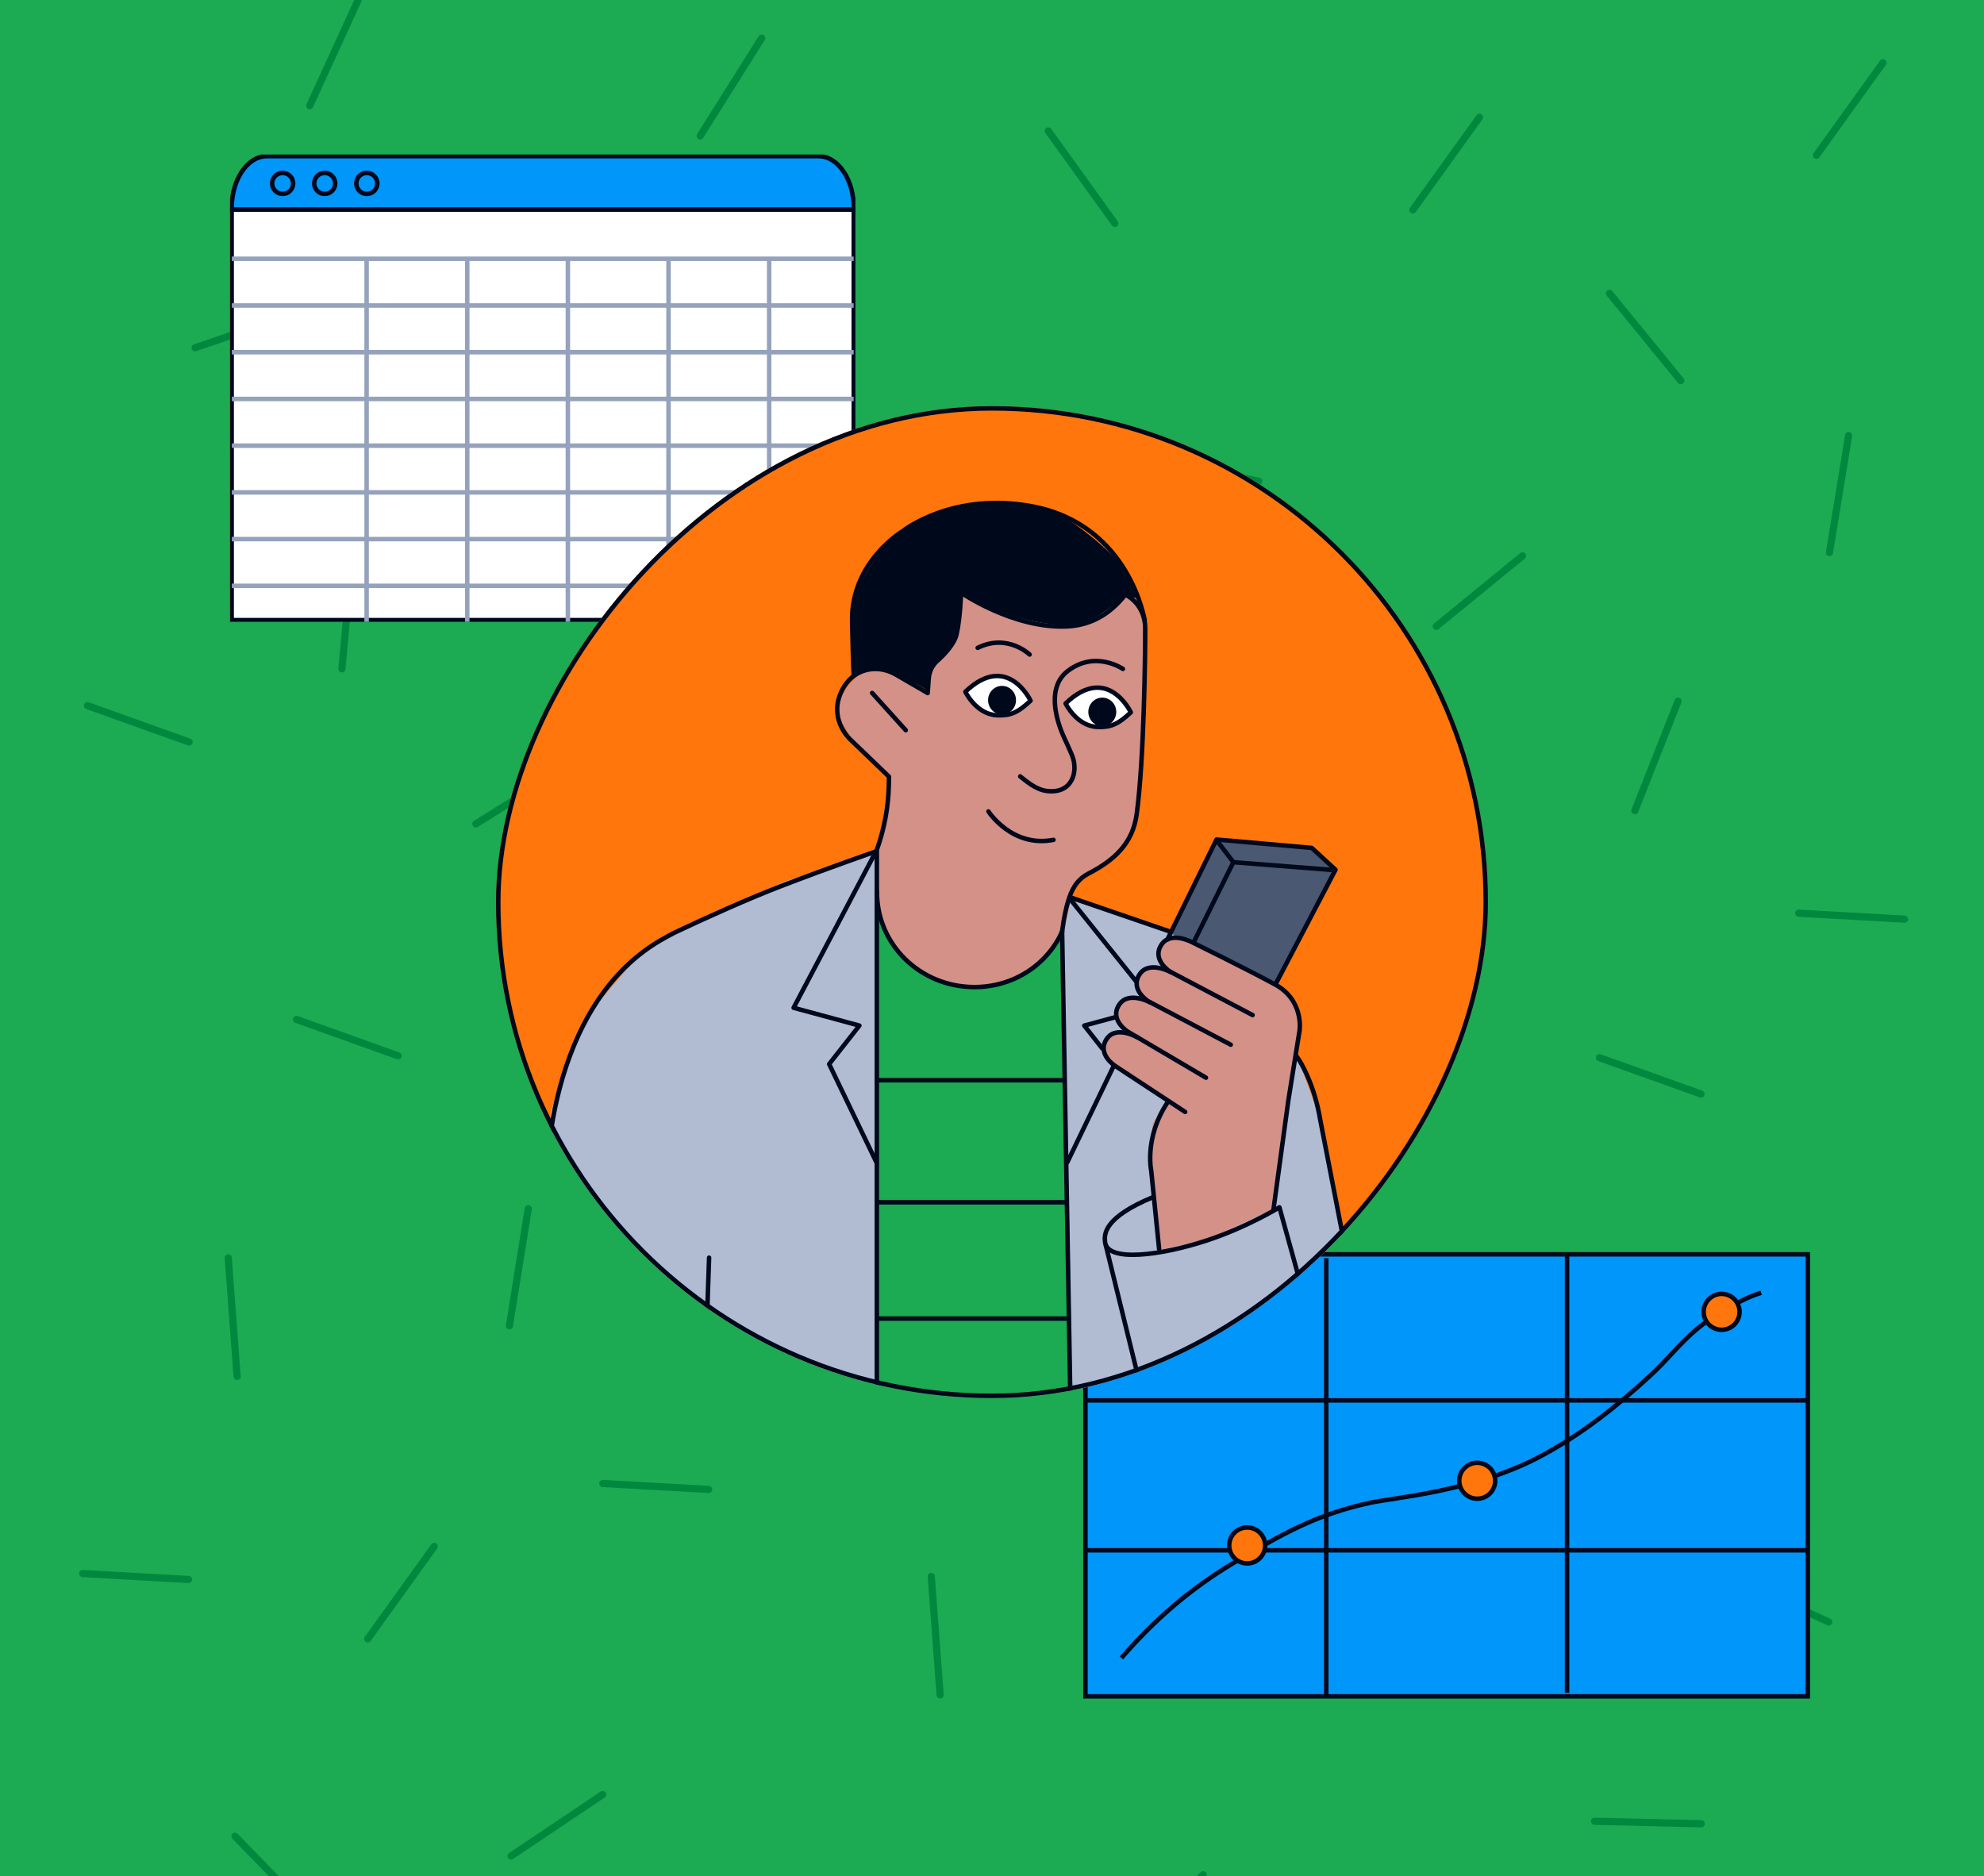 <svg width="552" height="522" viewBox="0 0 552 522" fill="none" xmlns="http://www.w3.org/2000/svg">
<rect x="0" y="0" width="552" height="522" fill="#333333" stroke="none"/>
<g clip-path="url(#clip0_1180_129114)">
<rect width="552" height="522" fill="white"/>
<g clip-path="url(#clip1_1180_129114)">
<rect width="552" height="522" fill="#0096FA"/>
<g clip-path="url(#clip2_1180_129114)">
<rect width="552" height="522" fill="white"/>
<g clip-path="url(#clip3_1180_129114)">
<rect width="745" height="522" fill="#1CAA53"/>
<path d="M65.391 510.914L87.037 533.189" stroke="#00893E" stroke-width="2" stroke-linecap="round"/>
<path d="M142.204 516.398L167.668 499.317" stroke="#00893E" stroke-width="2" stroke-linecap="round"/>
<path d="M447.801 81.613L467.643 105.913" stroke="#00893E" stroke-width="2" stroke-linecap="round"/>
<path d="M473.27 304.402L445.009 294.282" stroke="#00893E" stroke-width="2" stroke-linecap="round"/>
<path d="M413.899 432.738L436.188 410.763" stroke="#00893E" stroke-width="2" stroke-linecap="round"/>
<path d="M312.454 543.582L334.742 521.607" stroke="#00893E" stroke-width="2" stroke-linecap="round"/>
<path d="M300.231 338.848L322.52 316.872" stroke="#00893E" stroke-width="2" stroke-linecap="round"/>
<path d="M237.856 174.484L260.145 152.509" stroke="#00893E" stroke-width="2" stroke-linecap="round"/>
<path d="M443.653 506.734L473.311 507.433" stroke="#00893E" stroke-width="2" stroke-linecap="round"/>
<path d="M110.774 293.773L82.513 283.653" stroke="#00893E" stroke-width="2" stroke-linecap="round"/>
<path d="M52.618 206.465L24.356 196.344" stroke="#00893E" stroke-width="2" stroke-linecap="round"/>
<path d="M158.297 213.039L132.383 229.246" stroke="#00893E" stroke-width="2" stroke-linecap="round"/>
<path d="M98.161 152.953L95.134 186.081" stroke="#00893E" stroke-width="2" stroke-linecap="round"/>
<path d="M135.122 58.492L154.234 83.961" stroke="#00893E" stroke-width="2" stroke-linecap="round"/>
<path d="M211.918 10.629L194.802 37.828" stroke="#00893E" stroke-width="2" stroke-linecap="round"/>
<path d="M466.864 195.117L454.859 225.57" stroke="#00893E" stroke-width="2" stroke-linecap="round"/>
<path d="M311.583 210.074L299.578 240.527" stroke="#00893E" stroke-width="2" stroke-linecap="round"/>
<path d="M406.571 355.449L377.378 349.532" stroke="#00893E" stroke-width="2" stroke-linecap="round"/>
<path d="M245.387 294.355L216.195 288.439" stroke="#00893E" stroke-width="2" stroke-linecap="round"/>
<path d="M350.215 133.883L321.023 127.966" stroke="#00893E" stroke-width="2" stroke-linecap="round"/>
<path d="M394.133 250.391L365.204 257.76" stroke="#00893E" stroke-width="2" stroke-linecap="round"/>
<path d="M423.586 154.672L399.608 174.278" stroke="#00893E" stroke-width="2" stroke-linecap="round"/>
<path d="M120.817 430.266L102.306 456.004" stroke="#00893E" stroke-width="2" stroke-linecap="round"/>
<path d="M337.938 419.176L340.4 452.14" stroke="#00893E" stroke-width="2" stroke-linecap="round"/>
<path d="M259.102 438.625L261.564 471.589" stroke="#00893E" stroke-width="2" stroke-linecap="round"/>
<path d="M63.504 349.996L65.967 382.96" stroke="#00893E" stroke-width="2" stroke-linecap="round"/>
<path d="M146.977 336.328L141.73 368.879" stroke="#00893E" stroke-width="2" stroke-linecap="round"/>
<path d="M197.157 414.41L167.727 412.76" stroke="#00893E" stroke-width="2" stroke-linecap="round"/>
<path d="M529.891 255.734L500.461 254.084" stroke="#00893E" stroke-width="2" stroke-linecap="round"/>
<path d="M52.43 439.465L23 437.814" stroke="#00893E" stroke-width="2" stroke-linecap="round"/>
<path d="M514.329 121.195L509.01 153.732" stroke="#00893E" stroke-width="2" stroke-linecap="round"/>
<path d="M485.153 355.309L479.835 387.845" stroke="#00893E" stroke-width="2" stroke-linecap="round"/>
<path d="M481.528 438.742L508.793 451.288" stroke="#00893E" stroke-width="2" stroke-linecap="round"/>
<path d="M523.887 17.461L505.377 43.199" stroke="#00893E" stroke-width="2" stroke-linecap="round"/>
<path d="M411.622 32.645L393.111 58.383" stroke="#00893E" stroke-width="2" stroke-linecap="round"/>
<path d="M82.465 87.098L54.284 96.763" stroke="#00893E" stroke-width="2" stroke-linecap="round"/>
<path d="M310.184 62.168L291.661 36.441" stroke="#00893E" stroke-width="2" stroke-linecap="round"/>
<path d="M86.176 29.418L99.653 0.001" stroke="#00893E" stroke-width="2" stroke-linecap="round"/>
</g>
<g clip-path="url(#clip4_1180_129114)">
<path d="M237.539 58.277H64.454V172.539H237.539V58.277Z" fill="white" stroke="#00081C" stroke-width="1.25" stroke-miterlimit="10"/>
<path d="M237.546 58.279V57.87C237.546 49.938 233.14 43.453 227.761 43.453H74.239C68.859 43.453 64.461 49.946 64.461 57.877V58.286H237.546V58.279Z" fill="#0096FA" stroke="#00081C" stroke-width="1.25" stroke-miterlimit="10"/>
<path d="M78.637 53.956C80.254 53.956 81.565 52.648 81.565 51.035C81.565 49.421 80.254 48.113 78.637 48.113C77.021 48.113 75.71 49.421 75.71 51.035C75.71 52.648 77.021 53.956 78.637 53.956Z" stroke="#00081C" stroke-width="1.25" stroke-miterlimit="10"/>
<path d="M90.347 53.956C91.964 53.956 93.274 52.648 93.274 51.035C93.274 49.421 91.964 48.113 90.347 48.113C88.73 48.113 87.419 49.421 87.419 51.035C87.419 52.648 88.73 53.956 90.347 53.956Z" stroke="#00081C" stroke-width="1.25" stroke-miterlimit="10"/>
<path d="M102.057 53.956C103.674 53.956 104.984 52.648 104.984 51.035C104.984 49.421 103.674 48.113 102.057 48.113C100.44 48.113 99.129 49.421 99.129 51.035C99.129 52.648 100.44 53.956 102.057 53.956Z" stroke="#00081C" stroke-width="1.25" stroke-miterlimit="10"/>
<path d="M64.5 72H237.5" stroke="#95A2BC" stroke-width="1.25"/>
<path d="M64.5 85H237.5" stroke="#95A2BC" stroke-width="1.25"/>
<path d="M64.5 98H237.5" stroke="#95A2BC" stroke-width="1.25"/>
<path d="M64.5 111H237.5" stroke="#95A2BC" stroke-width="1.25"/>
<path d="M64.5 124H237.5" stroke="#95A2BC" stroke-width="1.25"/>
<path d="M64.5 137H237.5" stroke="#95A2BC" stroke-width="1.25"/>
<path d="M64.5 150H237.5" stroke="#95A2BC" stroke-width="1.25"/>
<path d="M64.5 163H237.5" stroke="#95A2BC" stroke-width="1.25"/>
<path d="M102 173L102 72" stroke="#95A2BC" stroke-width="1.25"/>
<path d="M130 173L130 72" stroke="#95A2BC" stroke-width="1.25"/>
<path d="M158 173L158 72" stroke="#95A2BC" stroke-width="1.25"/>
<path d="M186 173L186 72" stroke="#95A2BC" stroke-width="1.25"/>
<path d="M214 173L214 72" stroke="#95A2BC" stroke-width="1.25"/>
</g>
</g>
<path d="M503 349H302V471.994H503V349Z" fill="#0096FA" stroke="#00081C" stroke-width="1.25" stroke-miterlimit="10"/>
<path d="M369 350.07V472.089" stroke="#00081C" stroke-width="1.25" stroke-miterlimit="10"/>
<path d="M436 349V471.019" stroke="#00081C" stroke-width="1.25" stroke-miterlimit="10"/>
<path d="M302 389.641H503" stroke="#00081C" stroke-width="1.25" stroke-miterlimit="10"/>
<path d="M302 431.352H503" stroke="#00081C" stroke-width="1.25" stroke-miterlimit="10"/>
<path d="M490 359.695C484.51 361.353 476.603 366.061 472.335 369.608C467.295 373.797 464.088 378.196 459.285 382.618C449.825 391.33 439.635 399.454 427.841 405.595C409.862 414.966 387.624 416.731 381.277 418.11C366.005 421.424 356.57 426.907 343.427 434.729C331.294 441.946 321.376 450.535 312 461.299" stroke="#00081C" stroke-width="1.25" stroke-miterlimit="10"/>
<path d="M347 435C349.761 435 352 432.761 352 430C352 427.239 349.761 425 347 425C344.239 425 342 427.239 342 430C342 432.761 344.239 435 347 435Z" fill="#FF760D" stroke="#00081C" stroke-width="1.25" stroke-miterlimit="10"/>
<path d="M411 417C413.761 417 416 414.761 416 412C416 409.239 413.761 407 411 407C408.239 407 406 409.239 406 412C406 414.761 408.239 417 411 417Z" fill="#FF760D" stroke="#00081C" stroke-width="1.25" stroke-miterlimit="10"/>
<path d="M479 370C481.761 370 484 367.761 484 365C484 362.239 481.761 360 479 360C476.239 360 474 362.239 474 365C474 367.761 476.239 370 479 370Z" fill="#FF760D" stroke="#00081C" stroke-width="1.25" stroke-miterlimit="10"/>
</g>
<g clip-path="url(#clip5_1180_129114)">
<rect width="276" height="276" rx="138" transform="matrix(-1 0 0 1 414 113)" fill="#FF760D"/>
<rect width="64.036" height="212.958" transform="matrix(-1 0 0 1 302.755 256.648)" fill="#1CAA53"/>
<path d="M354.624 273.446L328.086 260.654L325.897 260.222L338.63 233.773L364.751 236.141L371.199 242.411L354.624 273.446Z" fill="#4A5871"/>
<path d="M358.273 437.451L358.005 495.098L300.03 495.307L297.498 340.786L295.473 261.187L297.885 250.539L313.611 254.709L325.257 258.864L361.028 294.322L366.985 310.376L381.386 387.904C381.386 387.904 383.858 412.551 372.331 428.649C368.802 433.564 364.23 434.904 358.273 437.451Z" fill="#B1BCD3"/>
<path d="M191.927 484.619L193.521 492.482L243.543 493.972L244.02 258.899L243.469 237.156L218.48 245.258L202.024 252.346L178.718 264.692L167.37 277.797C162.739 283.143 159.298 289.398 157.258 296.159L153.267 309.428L152.508 324.335L150.184 397.649C150.184 397.649 147.549 464.977 147.787 484.277C147.802 485.528 182.054 484.396 191.942 484.619H191.927Z" fill="#B1BCD3"/>
<path d="M313.09 165.628C313.09 165.628 307.893 174.861 291.898 173.819C275.904 172.776 267.192 164.451 267.192 164.451C267.192 164.451 267.713 171.987 264.988 178.227C262.263 184.466 258.361 184.988 258.361 187.594C258.361 190.2 257.974 192.017 257.974 192.017C257.974 192.017 244.199 183.305 237.438 187.341C237.438 187.341 235.755 177.467 237.691 167.847C239.642 158.226 250.424 142.366 270.186 140.415C289.948 138.465 299.434 146.134 299.434 146.134C299.434 146.134 311.779 154.578 314.386 161.607C316.992 168.636 314.386 161.607 314.386 161.607L316.724 166.551L313.09 165.643V165.628Z" fill="#00081C"/>
<path d="M299.508 245.554L292.956 264.155C292.956 264.155 280.759 276.798 267.356 274.281C253.953 271.765 246.06 260.327 245.48 257.617C244.899 254.907 243.99 238.421 243.99 238.421L247.416 216.247L237.587 207.014L232.523 197.78C232.523 197.78 234.176 191.347 239.225 187.654C244.273 183.96 258.123 192.27 258.123 192.27L259.612 185.569L265.569 177.676L267.803 165.613L272.866 168.592C272.866 168.592 287.878 174.34 298.168 173.953C303.857 173.744 308.756 168.8 311.72 166.954C314.118 165.464 315.145 166.954 315.145 166.954C315.145 166.954 318.183 171.377 318.57 176.633C318.958 181.89 316.188 227.386 316.188 227.386C316.188 227.386 313.447 235.458 308.593 239.151C303.738 242.844 299.508 245.554 299.508 245.554Z" fill="#D39188"/>
<path d="M353.507 336.737L336.917 344.496L322.591 347.832C322.591 347.832 319.494 331.719 320.208 320.252L320.685 312.731L324.393 306.164L308.28 294.697C308.28 294.697 305.42 290.795 308.027 288.651C310.633 286.506 314.088 286.566 314.088 286.566C314.088 286.566 310.782 284.779 311.065 281.711C311.169 280.624 312.077 278.554 313.581 278.122C315.771 277.496 319.315 278.42 319.315 278.42C319.315 278.42 315.681 275.039 316.604 272.895C317.007 271.971 317.811 269.976 319.255 269.559C321.147 269.008 323.708 270.169 323.708 270.169C323.708 270.169 321.981 263.662 323.366 262.44C324.751 261.219 328.071 260.207 332.063 262.5C336.054 264.793 357.349 275.873 357.349 275.873C357.349 275.873 361.877 277.601 361.266 286.655C360.656 295.71 353.537 336.752 353.537 336.752L353.507 336.737Z" fill="#D39188"/>
<path d="M358.243 437.053V495.639H299.657C299.657 495.639 296.321 303.128 295.517 259.434C295.517 259.166 295.993 254.743 297.17 250.796C298.004 247.997 299.314 244.899 302.769 243.097C310.007 239.344 315.175 234.743 316.277 226.403C318.347 210.856 318.63 181.697 318.63 174.817C318.63 167.936 313.119 165.435 313.119 165.435C308.116 171.794 302.382 174.132 296.395 174.31C281.593 174.757 267.386 164.898 267.386 164.898C267.386 164.898 267.177 171.987 266.149 176.455C265.509 179.225 262.769 182.099 260.773 183.886C259.374 185.137 258.525 186.894 258.391 188.771L258.108 192.836L249.44 187.803C247.862 186.879 246.105 186.254 244.273 186.15C240.401 185.911 236.41 187.624 234.146 192.315C230.632 199.627 235.74 204.943 236.574 205.748L247.341 216.098L247.296 218.466C247.162 224.601 246.03 230.662 243.96 236.44V493.837L193.342 492.228" stroke="#00081C" stroke-width="1.25" stroke-linejoin="round"/>
<path d="M252.002 203.17L242.65 192.805" stroke="#00081C" stroke-width="1.25" stroke-linecap="round" stroke-linejoin="round"/>
<path d="M318.511 172.775C318.511 172.775 314.415 146.282 287.669 140.98C265.093 136.513 251.049 147.846 251.049 147.846C251.049 147.846 236.708 156.394 237.08 172.894C237.408 188.069 237.557 188.069 237.557 188.069" stroke="#00081C" stroke-width="1.25" stroke-linejoin="round"/>
<path d="M312.42 186.118C312.42 186.118 304.736 180.801 297.052 186.713C290.559 191.702 294.609 202.052 296.024 205.135C296.709 206.639 297.722 208.798 298.332 210.332C300.015 214.621 298.407 220.846 291.437 220.102C288.116 219.759 285.361 217.168 283.842 216.021" stroke="#00081C" stroke-width="1.25" stroke-linecap="round" stroke-linejoin="round"/>
<path d="M286.463 182.114C286.463 182.114 280.327 176.142 272.017 180.252" stroke="#00081C" stroke-width="1.25" stroke-linecap="round" stroke-linejoin="round"/>
<path d="M275.011 225.766C275.011 225.766 281.548 235.937 293.104 233.673" stroke="#00081C" stroke-width="1.25" stroke-linecap="round" stroke-linejoin="round"/>
<path d="M314.624 198.2C311.05 201.596 308.876 202.415 305.331 202.266C299.508 202.028 296.485 195.743 296.485 195.743V195.713C308.176 184.574 314.609 198.171 314.609 198.171V198.2H314.624Z" fill="white" stroke="#00081C" stroke-width="1.25" stroke-linecap="round" stroke-linejoin="round"/>
<path d="M286.731 194.954C283.157 198.35 280.983 199.169 277.438 199.02C271.615 198.782 268.592 192.497 268.592 192.497V192.467C280.283 181.328 286.716 194.925 286.716 194.925V194.954H286.731Z" fill="white" stroke="#00081C" stroke-width="1.25" stroke-linecap="round" stroke-linejoin="round"/>
<path d="M243.96 236.438L220.803 280.399L239.105 285.358L230.691 296.066L243.975 323.676" stroke="#00081C" stroke-width="1.25" stroke-linejoin="round"/>
<path d="M309.948 296.41L296.813 323.678" stroke="#00081C" stroke-width="1.25" stroke-linejoin="round"/>
<path d="M310.633 282.93L301.668 285.357L306.82 291.91" stroke="#00081C" stroke-width="1.25" stroke-linejoin="round"/>
<path d="M297.379 249.707L316.188 273.177" stroke="#00081C" stroke-width="1.25" stroke-linejoin="round"/>
<path d="M297.885 249.707L325.421 259.164" stroke="#00081C" stroke-width="1.25" stroke-linejoin="round"/>
<path d="M243.991 248.055C243.901 262.843 256.038 274.548 270.945 274.637C281.921 274.697 291.244 268.531 295.518 259.239" stroke="#00081C" stroke-width="1.25" stroke-linecap="round" stroke-linejoin="round"/>
<path d="M296.053 300.562H244.407" stroke="#00081C" stroke-width="1.25" stroke-linejoin="round"/>
<path d="M296.857 334.52H244.407" stroke="#00081C" stroke-width="1.25" stroke-linejoin="round"/>
<path d="M297.676 366.867H244.407" stroke="#00081C" stroke-width="1.25" stroke-linejoin="round"/>
<path d="M197.288 349.932L192.701 484.572H146.923L152.016 330.617C152.016 330.617 150.914 279.328 185.24 260.802C186.119 260.326 186.968 259.834 187.832 259.417C196.127 255.486 208.383 249.976 217.273 246.565C231.332 241.16 243.379 237.02 243.379 237.02" stroke="#00081C" stroke-width="1.25" stroke-linecap="round" stroke-linejoin="round"/>
<path d="M355.965 335.93L370.872 389.81" stroke="#00081C" stroke-width="1.25" stroke-linecap="round" stroke-linejoin="round"/>
<path d="M307.669 346.508L322.591 407.223C322.591 407.223 332.36 442.399 359.687 436.442C388.593 430.142 380.849 383.545 380.849 383.545L376.366 358.049L367.342 311.69C366.612 307.282 365.391 302.948 363.529 298.883C362.681 297.036 361.847 295.428 360.745 293.879" stroke="#00081C" stroke-width="1.25" stroke-linecap="round" stroke-linejoin="round"/>
<path d="M356.024 335.889C356.024 335.889 346.85 341.518 335.696 345.167C323.023 349.322 308.16 351.258 307.461 345.658C307.193 343.499 306.954 338.823 320.819 333.074" stroke="#00081C" stroke-width="1.25" stroke-linejoin="round"/>
<path d="M354.311 336.518L358.466 306.078L361.579 286.703C361.579 286.703 362.874 278.319 354.743 273.911C346.612 269.503 331.824 262.236 331.824 262.236C331.824 262.236 325.793 258.915 323.172 262.802C320.312 267.031 325.51 270.322 325.51 270.322L348.503 282.429" stroke="#00081C" stroke-width="1.25" stroke-linecap="round" stroke-linejoin="round"/>
<path d="M325.749 270.482C325.749 270.482 319.717 267.161 317.096 271.048C314.237 275.277 319.434 278.568 319.434 278.568L342.428 290.676" stroke="#00081C" stroke-width="1.25" stroke-linecap="round" stroke-linejoin="round"/>
<path d="M320.059 278.931C320.059 278.931 314.028 275.61 311.407 279.497C308.548 283.726 313.745 287.017 313.745 287.017L335.532 299.854" stroke="#00081C" stroke-width="1.25" stroke-linecap="round" stroke-linejoin="round"/>
<path d="M316.53 288.665C316.53 288.665 310.544 285.166 307.923 289.053C305.063 293.282 310.261 296.573 310.261 296.573L329.74 309.38" stroke="#00081C" stroke-width="1.25" stroke-linecap="round" stroke-linejoin="round"/>
<path d="M322.487 347.461L320.312 325.838C320.312 325.838 318.272 316.575 324.825 306.746" stroke="#00081C" stroke-width="1.25" stroke-linecap="round" stroke-linejoin="round"/>
<path d="M354.907 273.821L371.571 241.996L364.974 235.92L338.466 233.582L324.795 261.415" stroke="#00081C" stroke-width="1.25" stroke-linecap="round" stroke-linejoin="round"/>
<path d="M370.484 242.039L343.157 239.895L332.241 261.92" stroke="#00081C" stroke-width="1.25" stroke-linecap="round" stroke-linejoin="round"/>
<path d="M343.157 239.894L338.794 234.176" stroke="#00081C" stroke-width="1.25" stroke-linecap="round" stroke-linejoin="round"/>
<path d="M306.686 202.054C304.54 202.054 302.8 200.274 302.8 198.078C302.8 195.882 304.54 194.102 306.686 194.102C308.833 194.102 310.573 195.882 310.573 198.078C310.573 200.274 308.833 202.054 306.686 202.054Z" fill="#00081C"/>
<path d="M278.793 198.788C276.647 198.788 274.906 197.008 274.906 194.812C274.906 192.616 276.647 190.836 278.793 190.836C280.94 190.836 282.68 192.616 282.68 194.812C282.68 197.008 280.94 198.788 278.793 198.788Z" fill="#00081C"/>
</g>
<rect x="-0.625" y="0.625" width="274.75" height="274.75" rx="137.375" transform="matrix(-1 0 0 1 412.75 113)" stroke="#00081C" stroke-width="1.25"/>
</g>
<defs>
<clipPath id="clip0_1180_129114">
<rect width="552" height="522" fill="white"/>
</clipPath>
<clipPath id="clip1_1180_129114">
<rect width="552" height="522" fill="white"/>
</clipPath>
<clipPath id="clip2_1180_129114">
<rect width="552" height="522" fill="white"/>
</clipPath>
<clipPath id="clip3_1180_129114">
<rect width="745" height="522" fill="white"/>
</clipPath>
<clipPath id="clip4_1180_129114">
<rect width="174" height="130" fill="white" transform="translate(64 43)"/>
</clipPath>
<clipPath id="clip5_1180_129114">
<rect width="276" height="276" rx="138" transform="matrix(-1 0 0 1 414 113)" fill="white"/>
</clipPath>
</defs>
</svg>
